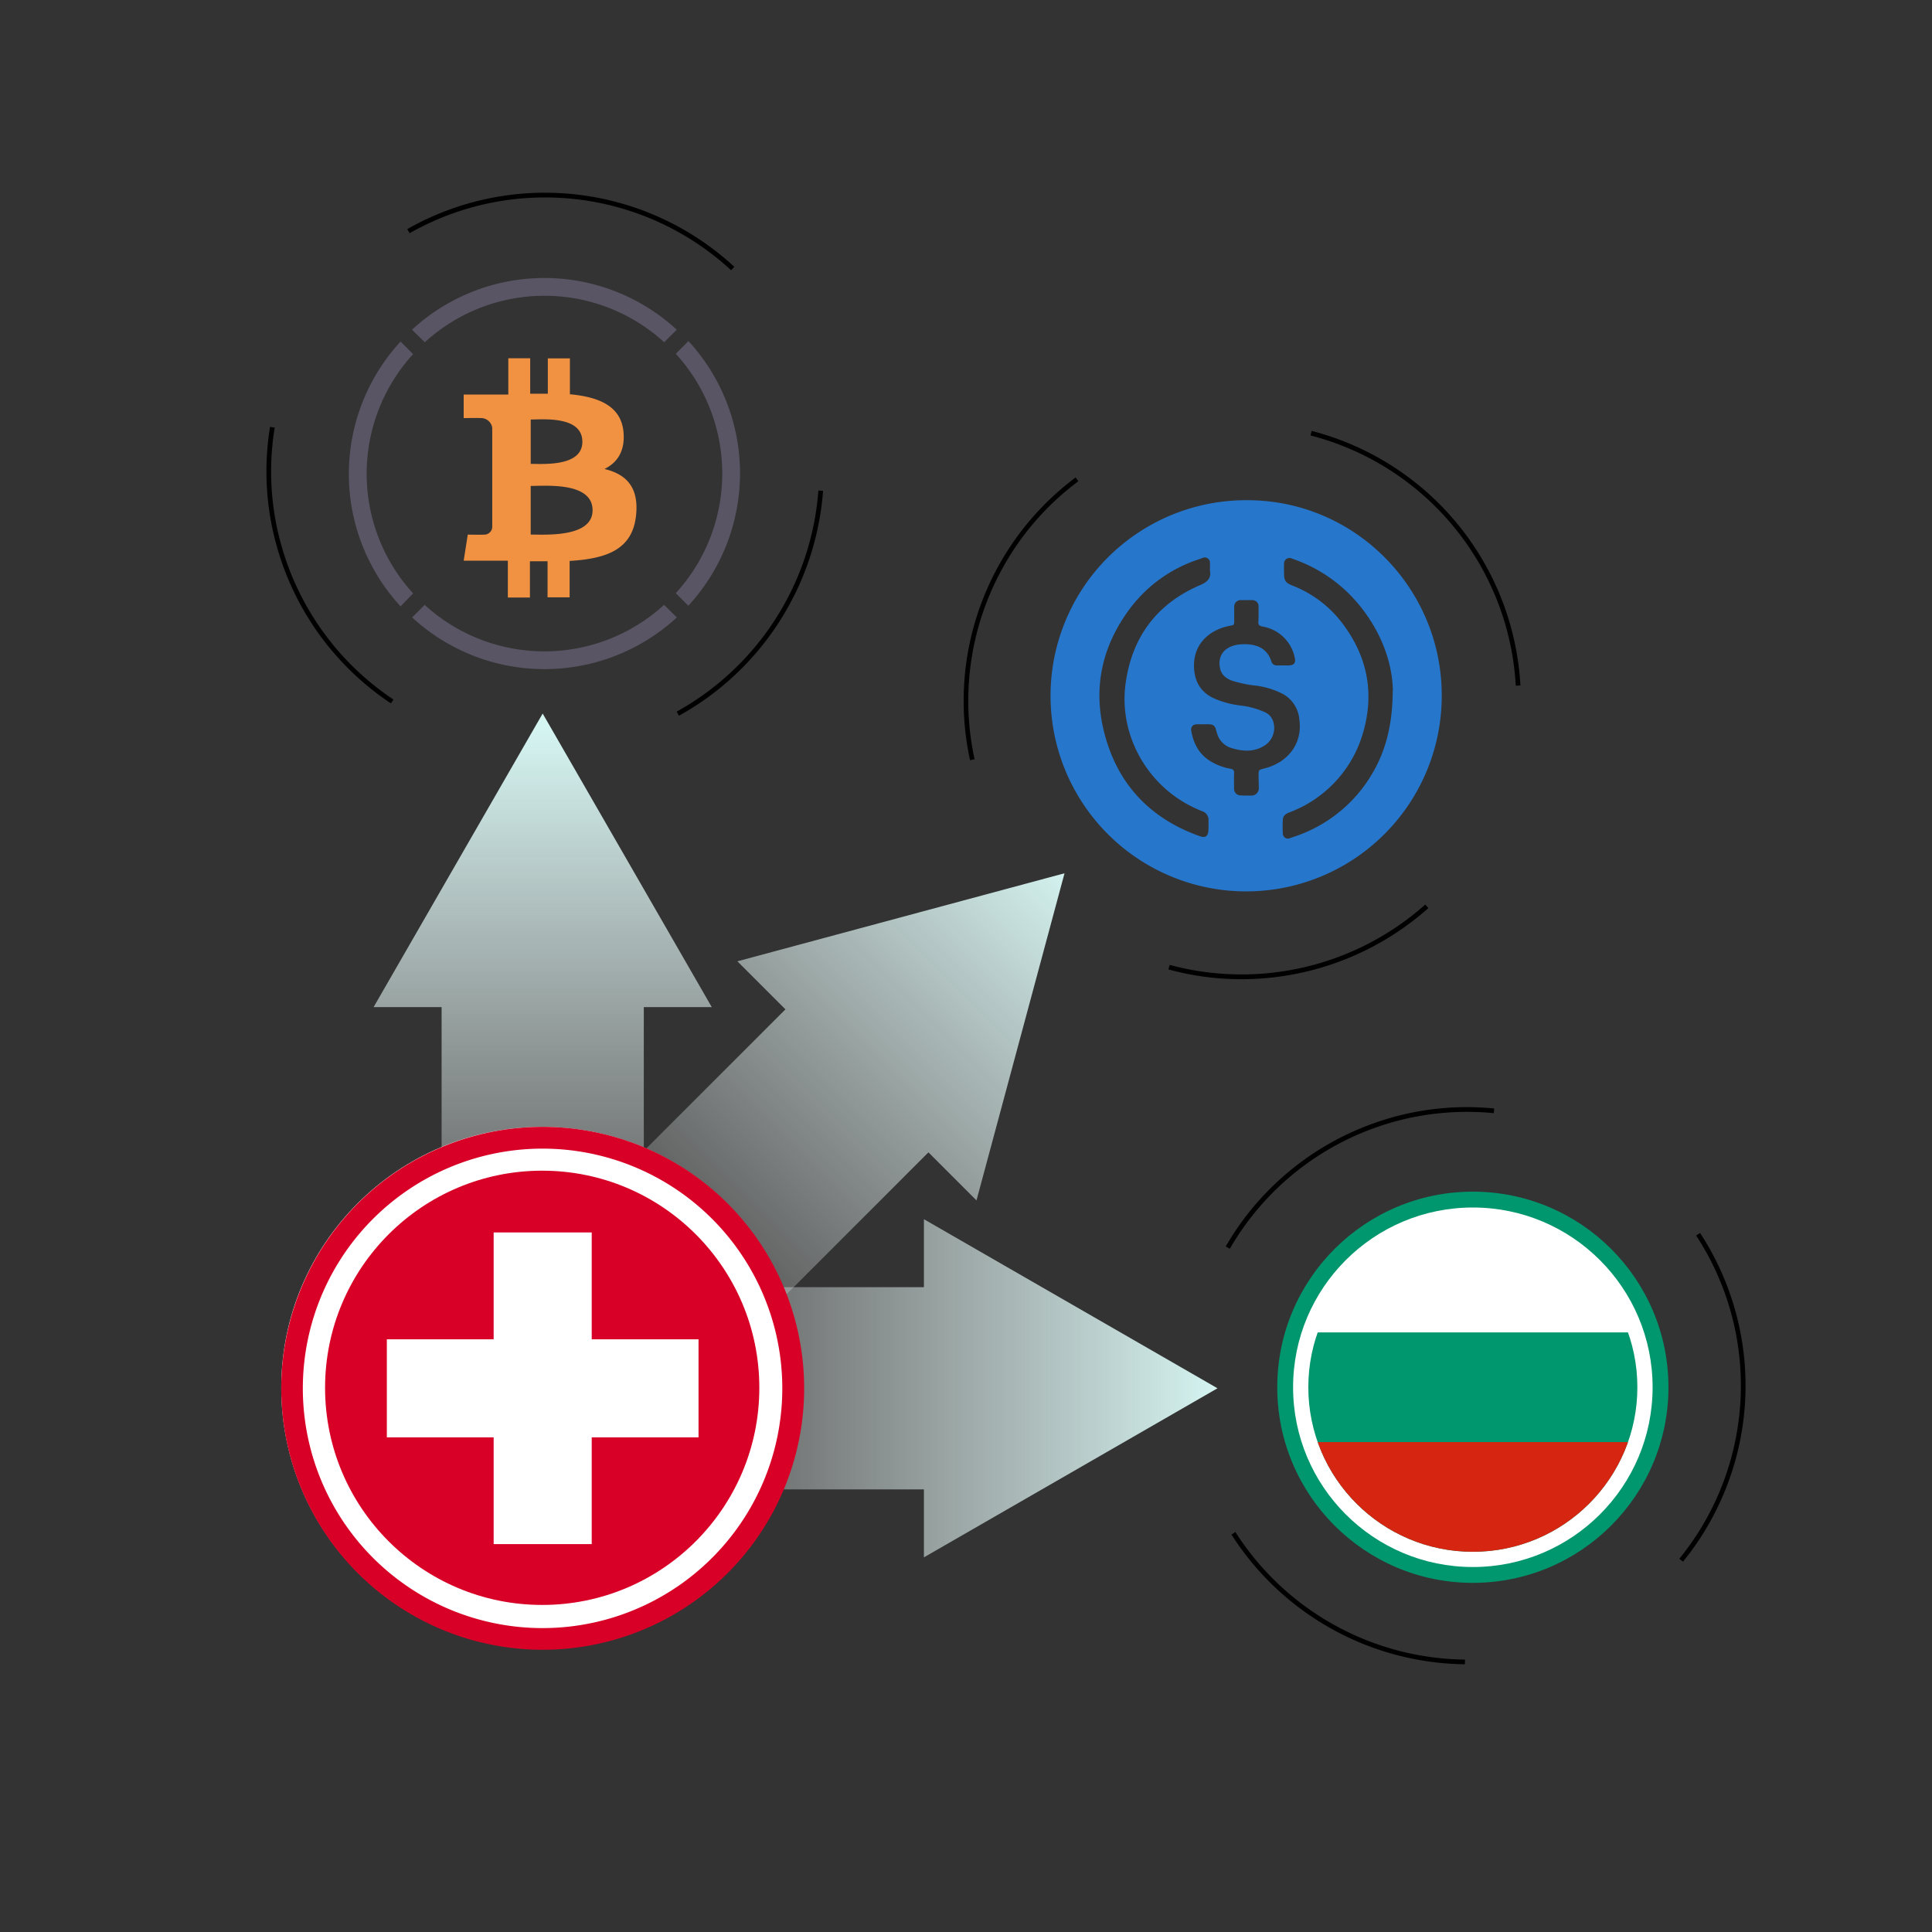 <svg xmlns="http://www.w3.org/2000/svg" xmlns:xlink="http://www.w3.org/1999/xlink" viewBox="0 0 700 700"><rect x="0" y="0" width="700" height="700" fill="#333333" stroke="none"/><defs><style>.a{fill:none;}.b{fill:url(#a);}.c{fill:url(#b);}.d{fill:url(#c);}.e{fill:#2676cb;}.f{fill:#00976e;}.g{fill:#fff;}.h{clip-path:url(#d);}.i{fill:#00966e;}.j{fill:#d62612;}.k{fill:#5a5564;}.l{fill:#f09242;}.m{fill:#d80027;}</style><linearGradient id="a" x1="-1372.86" y1="1984.53" x2="-1373.49" y2="1984.53" gradientTransform="matrix(361.76, 0, 0, -195.49, 497086.66, 388467.66)" gradientUnits="userSpaceOnUse"><stop offset="0" stop-color="#d5f5f2"/><stop offset="1" stop-color="#e6e6e6" stop-opacity="0.1"/></linearGradient><linearGradient id="b" x1="-1373.7" y1="1981.74" x2="-1374.33" y2="1981.74" gradientTransform="matrix(255.8, -255.8, -138.24, -138.24, 625728.05, -77133.84)" xlink:href="#a"/><linearGradient id="c" x1="-1375.57" y1="1980.95" x2="-1376.2" y2="1980.95" gradientTransform="matrix(0, -361.76, -195.49, 0, 387461.27, -497366.3)" xlink:href="#a"/><clipPath id="d"><circle class="a" cx="533.64" cy="502.63" r="59.61"/></clipPath></defs><title>Jarvis Website Illustrations</title><path class="b" d="M214.39,539.64V466.37H334.75V441.74L441.12,503,334.75,564.26V539.64Z"/><path class="c" d="M251.29,502.63l-51.82-51.82,85.11-85.1L267.17,348.3,385.7,316.4,353.8,434.93l-17.41-17.41Z"/><path class="d" d="M233.26,485.26H160V364.9H135.36l61.26-106.37L257.89,364.9H233.26Z"/><path d="M246,259.32l-.82-1.49a100.09,100.09,0,0,0,51.34-80.11l1.69.12A101.79,101.79,0,0,1,246,259.32Zm-104.37-4.48A101,101,0,0,1,100.3,198a99.9,99.9,0,0,1-2.45-43.34l1.68.27a98.26,98.26,0,0,0,2.4,42.61,99.31,99.31,0,0,0,40.64,55.92ZM264.9,97.92A99.35,99.35,0,0,0,148.41,84.5L147.57,83A101.07,101.07,0,0,1,266.06,96.67Z"/><path class="e" d="M452,181.23c39,.08,70.11,31.82,70.37,70.21A70.87,70.87,0,1,1,452,181.23ZM456,222.64h0c0-.92,0-1.85,0-2.78a2.2,2.2,0,0,0-2.33-2.41c-1.26-.06-2.53,0-3.79,0a2.36,2.36,0,0,0-2.7,2.6c0,1.39,0,2.78,0,4.17,0,2.62.06,2.13-2.17,2.63-7.19,1.61-13.05,6.85-12.35,15.67.38,4.78,2.56,8.27,6.91,10.38a33.06,33.06,0,0,0,9.69,2.7,29.54,29.54,0,0,1,9.22,2.53,5.38,5.38,0,0,1,2.64,2.78,7.57,7.57,0,0,1-2.63,9c-3.95,2.71-8.22,2.39-12.49,1.06a7.66,7.66,0,0,1-5-5.16c-.15-.43-.27-.88-.39-1.33-.45-1.62-1-2-2.69-2.06-1.39,0-2.78,0-4.17,0-1.56,0-2.4.95-2.13,2.45.78,4.29,2.61,8,6.33,10.53a20.61,20.61,0,0,0,7.92,3.14c.93.18,1.29.58,1.27,1.51-.06,1.81-.05,3.63,0,5.44a2.39,2.39,0,0,0,2.5,2.7c1.22.09,2.44.06,3.66.05a2.62,2.62,0,0,0,2.78-2.88c0-1.43-.07-2.86-.07-4.29,0-2.13,0-2.13,2.06-2.64,8.57-2.14,14.05-9.05,12.68-18a11.63,11.63,0,0,0-5.74-8.88,28.68,28.68,0,0,0-10.08-3.14,43.16,43.16,0,0,1-8.63-1.81c-2-.77-3.64-2-4.19-4.2-1-4.08.84-7.33,4.87-8.49a11.07,11.07,0,0,1,2.35-.44c4.68-.31,9.53.55,11.33,6.24a1.94,1.94,0,0,0,2,1.38c1.39,0,2.78,0,4.17,0,2,0,2.77-.94,2.26-2.92A14.32,14.32,0,0,0,457.39,227c-1.2-.26-1.56-.71-1.46-1.83C456,224.33,456,223.49,456,222.64Zm48.66,27.71c-.11-10.26-4.35-22.07-13.11-32.23a53.57,53.57,0,0,0-23.31-15.68,2,2,0,0,0-3,1.95c-.08,1.09,0,2.19,0,3.28,0,2.7.51,3.48,3,4.48a41.6,41.6,0,0,1,17.35,12.69c10,12.62,12.76,26.67,7.84,42.06a43.7,43.7,0,0,1-26.25,27.44c-1.25.47-2.31,1.17-2.39,2.63a47.69,47.69,0,0,0,0,4.93,1.86,1.86,0,0,0,2.75,1.71l1.44-.49a51.44,51.44,0,0,0,25.34-18.45C501,275.44,504.53,265,504.61,250.35Zm-66.27-43.89c0-.8.05-1.6,0-2.4a1.9,1.9,0,0,0-2.77-1.87l-1.91.67a51,51,0,0,0-24.07,17.31c-10.5,13.87-13.87,29.41-9.31,46.2,4.94,18.22,16.74,30.39,34.57,36.66,1.76.61,2.79-.07,2.91-1.94.09-1.3.06-2.61.05-3.92a3.2,3.2,0,0,0-2.19-3.21,49,49,0,0,1-6-2.86c-15.34-8.7-24.27-26.13-21.83-43.57,2.34-16.8,11.35-28.83,27-35.54C437.52,210.82,439,209.47,438.34,206.46Z"/><circle class="f" cx="533.64" cy="502.63" r="70.87"/><circle class="g" cx="533.64" cy="502.63" r="65.13"/><g class="h"><rect class="g" x="405.61" y="443.02" width="256.05" height="119.21"/><rect class="i" x="405.61" y="482.76" width="256.05" height="79.48"/><rect class="j" x="405.61" y="522.49" width="256.05" height="39.74"/></g><path class="k" d="M249.39,123.64l-4.54,4.54a64.27,64.27,0,0,1,0,86.74l4.54,4.54a70.77,70.77,0,0,0,0-95.93Z"/><path class="k" d="M153.92,124a64.26,64.26,0,0,1,86.73,0l4.55-4.54a70.77,70.77,0,0,0-95.93,0Z"/><path class="k" d="M149.67,215a64.27,64.27,0,0,1,0-86.7l-4.54-4.54a70.77,70.77,0,0,0,0,95.93Z"/><path class="k" d="M240.6,219.16a64.27,64.27,0,0,1-86.74,0l-4.54,4.54a70.75,70.75,0,0,0,95.92,0Z"/><path class="l" d="M225.9,156.47c-.91-9.48-9.08-12.65-19.41-13.62v-13h-8v12.8h-6.39V129.8h-7.93v13.14H168v8.55s5.9-.11,5.81,0a4.13,4.13,0,0,1,4.54,3.51V191a2.81,2.81,0,0,1-1,2,2.75,2.75,0,0,1-2.06.7c.1.09-5.81,0-5.81,0L168,203.15H184V216.5h8V203.35h6.39v13.08h8V203.24c13.5-.82,22.91-4.15,24.09-16.78,1-10.17-3.83-14.71-11.47-16.54C223.68,167.63,226.55,163.4,225.9,156.47Zm-11.2,28.41c0,9.93-17,8.8-22.42,8.8V176.06C197.69,176.08,214.7,174.52,214.7,184.88ZM211,160.07c0,9.08-14.2,8-18.71,8V152C196.8,152,211,150.61,211,160.07Z"/><circle class="g" cx="196.45" cy="502.83" r="94.55"/><path class="m" d="M196.62,416.17A86.86,86.86,0,1,0,258,441.61a86.84,86.84,0,0,0-61.4-25.44m0-7.89A94.73,94.73,0,1,1,101.9,503a94.73,94.73,0,0,1,94.72-94.72Z"/><circle class="m" cx="196.45" cy="502.83" r="78.67"/><path class="g" d="M214.39,559.46H178.86V446.54h35.53Z"/><path class="g" d="M140.16,520.78V485.26H253.09v35.52Z"/><path d="M449.72,354.78a99.44,99.44,0,0,1-26.38-3.54l.45-1.64a100.11,100.11,0,0,0,92.61-21.86l1.13,1.27A101.9,101.9,0,0,1,449.72,354.78Zm-98.25-79.34A101,101,0,0,1,389.71,173l1,1.37a98.3,98.3,0,0,0-27.91,32.29,99.3,99.3,0,0,0-9.69,68.43Zm197.72-27a99.36,99.36,0,0,0-74.38-90.67l.43-1.64a101.05,101.05,0,0,1,75.64,92.21Z"/><path d="M530.77,603a101.76,101.76,0,0,1-84.59-47l1.43-.91a100.08,100.08,0,0,0,83.17,46.21Zm79-37.16-1.32-1.07a99.37,99.37,0,0,0,6.1-117.11l1.42-.93a101.09,101.09,0,0,1-6.2,119.11ZM445.58,452.45l-1.47-.85a101,101,0,0,1,54.17-44.81,100,100,0,0,1,43.1-5.16l-.16,1.69a99.3,99.3,0,0,0-95.64,49.13Z"/></svg>